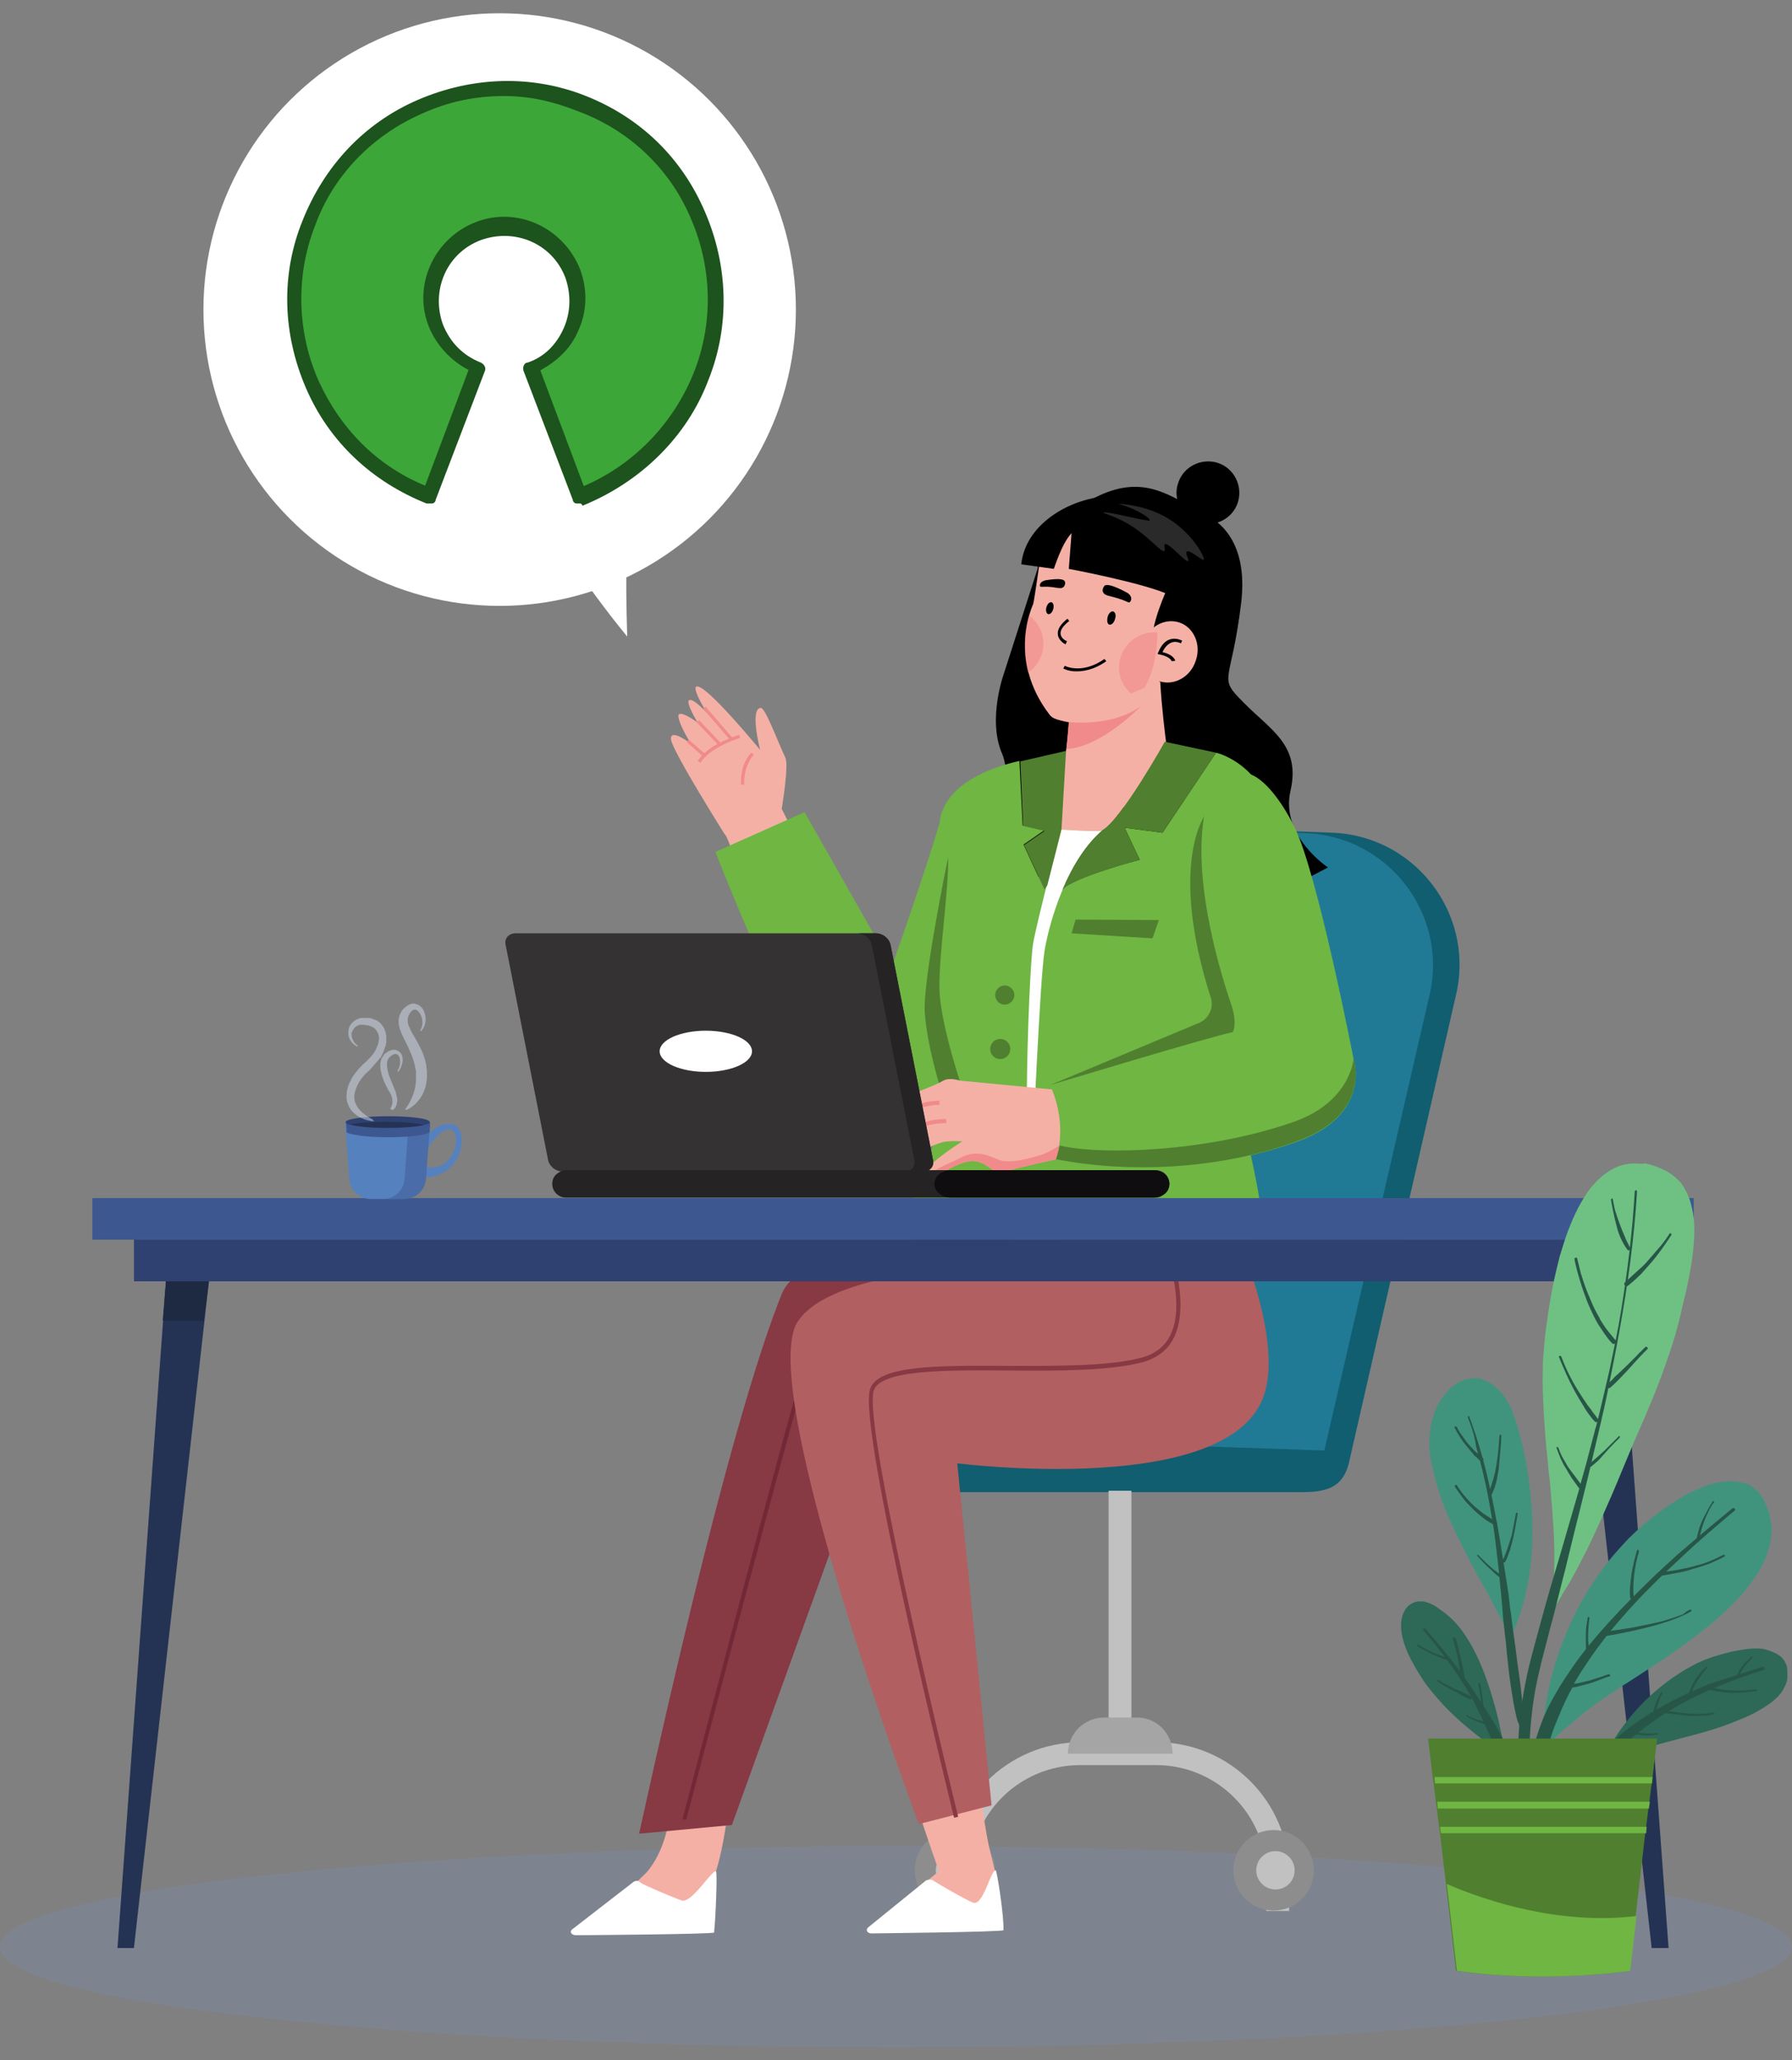 <?xml version="1.0" encoding="utf-8"?>
<!-- Generator: Adobe Illustrator 26.0.1, SVG Export Plug-In . SVG Version: 6.00 Build 0)  -->
<svg version="1.1" id="Layer_1" xmlns="http://www.w3.org/2000/svg" xmlns:xlink="http://www.w3.org/1999/xlink" x="0px" y="0px"
	 viewBox="0 0 392 450.5" style="enable-background:new 0 0 392 450.5;" xml:space="preserve">
<rect x="0" y="0" width="392" height="450.5" fill="#808080" stroke="none"/>
<style type="text/css">
	.st0{fill:#FFFFFF;}
	.st1{opacity:0.31;}
	.st2{fill:#7A8DB0;}
	.st3{fill:#105E70;}
	.st4{fill:#207A96;}
	.st5{fill:#C1C1C1;}
	.st6{fill:#8D8D8D;}
	.st7{fill:#A5A5A5;}
	.st8{fill:#F5B0A6;}
	.st9{fill:#F18A8B;}
	.st10{fill:#6FB643;}
	.st11{fill:#873944;}
	.st12{fill:#722935;}
	.st13{fill:#B15F60;}
	.st14{fill:#507F2F;}
	.st15{fill:#EDEDED;}
	.st16{fill:#333333;}
	.st17{opacity:0.6;}
	.st18{opacity:0.5;}
	.st19{fill:#545454;}
	.st20{fill:#353234;}
	.st21{fill:#262325;}
	.st22{fill:#0F0D0F;}
	.st23{fill:#3D5891;}
	.st24{fill:#2F4171;}
	.st25{fill:#243354;}
	.st26{fill:#1D2A42;}
	.st27{fill:#6FC183;}
	.st28{fill:#40947E;}
	.st29{fill:#2E6857;}
	.st30{fill:#275647;}
	.st31{fill:#5681BF;}
	.st32{fill:#D1DBED;}
	.st33{fill:#3DA639;}
	.st34{fill:#1D531D;}
</style>
<circle class="st0" cx="109.3" cy="67.7" r="64.8"/>
<path class="st0" d="M124.2,121.7c4.1,6,8.4,11.9,13,17.5c-0.2-6.6-0.3-13.2-0.1-20.3C133.2,119.7,129.2,120.4,124.2,121.7z"/>
<g>
	<g class="st1">
		<path class="st2" d="M0,425.8c0,4,9.6,7.8,26.4,11c2.5,0.5,5.2,1,8.1,1.4c0.8,0.1,1.6,0.3,2.5,0.4c0.6,0.1,1.2,0.2,1.8,0.3l0,0
			c0.3,0,0.5,0.1,0.8,0.1c0.1,0,0.3,0,0.4,0.1c0.7,0.1,1.5,0.2,2.2,0.3c0.1,0,0.2,0,0.3,0c0.3,0,0.5,0.1,0.8,0.1c0.1,0,0.2,0,0.3,0
			c0.4,0.1,0.8,0.1,1.2,0.2c36,4.9,90.3,8,151.2,8c108.2,0,196-9.8,196-22s-87.8-22-196-22c-60.4,0-114.4,3.1-150.4,7.9
			c-1.6,0.2-3.2,0.4-4.7,0.6c-0.2,0-0.4,0.1-0.7,0.1c-1.7,0.2-3.4,0.5-5,0.8c-0.7,0.1-1.5,0.2-2.2,0.4c-2.5,0.4-4.9,0.8-7.1,1.3
			c-0.2,0-0.4,0.1-0.6,0.1c-0.4,0.1-0.8,0.2-1.2,0.2c-1.4,0.3-2.8,0.6-4,0.9c-0.7,0.2-1.5,0.3-2.1,0.5c-0.3,0.1-0.5,0.1-0.8,0.2
			c-2,0.5-3.8,1-5.5,1.5C4.1,420.5,0,423,0,425.8L0,425.8z"/>
	</g>
	<g>
		<path class="st3" d="M291.6,182.1l-42.8-1.6l-34.5,129.8l-14.6,4.9c-4.8,0,5.2,6.3,5.2,11.1h6.9H285c6,0,9.2-1.5,10.3-7.4
			l23.4-102.2C322.2,199.4,309.4,182.9,291.6,182.1L291.6,182.1z"/>
		<path class="st4" d="M289.7,317.2l-76.8-2.6L228,196.8c1.4-9.5,9.8-16.5,19.4-16.1l38.4,1.5c17.7,0.8,30.6,17.2,27.1,34.6
			L289.7,317.2L289.7,317.2z"/>
		<g>
			<path class="st5" d="M207.2,417.9h5V410c0-13.3,10.8-24,24.1-24h16.6c13.3,0,24.1,10.8,24.1,24v7.9h5V410c0-16-13-29-29-29h-16.6
				c-16,0-29,13-29,29L207.2,417.9L207.2,417.9z"/>
			<g>
				<circle class="st6" cx="208.9" cy="409" r="8.8"/>
				<path class="st5" d="M213.1,409c0-2.3-1.9-4.2-4.2-4.2s-4.2,1.9-4.2,4.2s1.9,4.2,4.2,4.2S213.1,411.4,213.1,409z"/>
			</g>
			<rect x="242.5" y="326" class="st5" width="5" height="56.5"/>
			<path class="st7" d="M256.5,383.5h-22.9c0-4.4,3.6-7.9,7.9-7.9h7.1C252.9,375.5,256.5,379,256.5,383.5L256.5,383.5z"/>
			<g>
				<circle class="st6" cx="278.6" cy="409" r="8.8"/>
				<path class="st5" d="M283.2,409c0-2.3-1.9-4.2-4.2-4.2s-4.2,1.9-4.2,4.2s1.9,4.2,4.2,4.2S283.2,411.4,283.2,409z"/>
			</g>
		</g>
	</g>
	<g>
		<g>
			<path class="st8" d="M174.3,183.4l-12.9,6.6c-1.4-4.4-2.4-7.3-2.9-7.6c0,0-11.2-17.8-11.7-20.6c-0.4-2.8,4.3,0.8,4.4,0.9
				c-0.1-0.1-2.6-4.1-2.8-6s4.2,1.3,4.2,1.3s-2.8-4.6-1.8-4.9c1-0.4,3.8,2.8,3.9,2.9c-0.2-0.3-4.6-7.4-1.4-5.6
				c3.3,1.8,12.8,13.4,13,13.6c-0.1-0.2-2.3-9,0.1-9.2c1-0.1,3.7,7.3,5.4,10.9c0.8,1.7-0.8,11.2-0.8,11.2L174.3,183.4L174.3,183.4z"
				/>
			<g>
				
					<rect x="156.8" y="153.7" transform="matrix(0.757 -0.653 0.653 0.757 -65.26 141.018)" class="st9" width="0.7" height="9.2"/>
				
					<rect x="154.7" y="156.9" transform="matrix(0.725 -0.689 0.689 0.725 -67.843 150.805)" class="st9" width="0.7" height="7"/>
				
					<rect x="151.9" y="161.3" transform="matrix(0.659 -0.752 0.752 0.659 -71.2 170.203)" class="st9" width="0.7" height="4.8"/>
				<path class="st9" d="M153.2,166.8c2.4-3.6,8.6-5.4,8.7-5.4l-0.2-0.7c-0.1,0-1.6,0.5-3.6,1.4c-2.6,1.2-4.4,2.7-5.5,4.3
					L153.2,166.8L153.2,166.8z"/>
				<path class="st9" d="M162.1,171.6h0.7c-0.1-2.3,0.5-3.9,1-4.9c0.5-1.1,1.1-1.6,1.1-1.6l-0.5-0.5
					C164.3,164.6,161.9,166.8,162.1,171.6L162.1,171.6z"/>
			</g>
		</g>
		<path class="st10" d="M194.5,210.2L176,177.6l-19.5,8.7c0,0,21.7,56.1,30.8,57.9s13.4,0.7,14.1-3.3
			C202.1,236.9,194.5,210.1,194.5,210.2L194.5,210.2z"/>
		<g>
			<path class="st8" d="M160.5,383.8c-1.5,18.4-3.3,24-4.9,28.5s-30.9,9.8-28.9,8.9c5.4-2.4,14.6-11.6,14.6-11.6s6.7-6.6,5-20.2
				L160.5,383.8L160.5,383.8z"/>
			<path class="st0" d="M138.5,411.6l-13.3,10.3c-0.7,0.5-0.2,1.3,0.8,1.3c0,0,30.2-0.2,30.2-0.6c0.3-2.5,0.8-13.4,0.4-13.4
				c-1.1,0-5.3,7.1-7.5,6.4c-1.5-0.5-8.4-3.4-9-3.9C139.7,411.2,139,411.2,138.5,411.6L138.5,411.6z"/>
			<path class="st11" d="M139.8,401l20.3-1.9l29.8-82.7c0,0,63.3,4.5,66.5-11s-0.5-39.7-0.5-39.7l-54.5-1.3l-2,8.2
				c0,0-24.4,0.4-28.4,10.4C166.9,293.2,157.6,320.1,139.8,401L139.8,401z"/>
			<path class="st12" d="M150.1,398c0.2-0.9,23.7-90.1,26.5-98.7c1.6-4.9,19.2-4.6,34.7-4.3c11.4,0.2,22.1,0.4,28.2-1.1
				c3.2-0.8,5.4-2.4,6.5-4.9c2.8-6-1.8-15.5-3.7-19.5c-0.4-0.8-0.8-1.6-0.8-1.8l0,0h-0.9c0,0.3,0.2,0.8,0.9,2.1
				c1.9,3.9,6.4,13,3.7,18.7c-1,2.2-3,3.6-5.9,4.4c-5.9,1.5-16.6,1.3-27.9,1.1c-17.4-0.3-33.8-0.5-35.6,5
				c-2.9,8.6-26.3,97.9-26.5,98.8L150.1,398L150.1,398z"/>
			<path class="st8" d="M251.4,267.5c0,0-48.4,13.4-65.9,25.6s19.9,116.1,19.9,116.1s-6.1,4.9-13.8,11.7c-1.6,1.5,18.1-1.9,22.7-3.2
				c3.9-1.2,5.6,0.1,2.4-12.4c-4.6-17.7-8.4-96.8-9.1-98.7c-0.8-1.9,63,12.2,62.3-5.3S251.4,267.5,251.4,267.5L251.4,267.5z"/>
			<path class="st0" d="M202.6,411.2l-12.7,10.3c-0.6,0.5-0.2,1.3,0.7,1.3c0,0,28.9-0.3,28.9-0.7c0.2-2.5-1.4-13.1-1.7-13.1
				c-1.1,0-2.7,7.8-4.9,7.1c-1.4-0.5-8.2-4.4-8.8-4.9C203.8,411,203.1,411,202.6,411.2L202.6,411.2z"/>
			<path class="st13" d="M266.3,260.5c0,0,15,29.1,10.3,44.3c-7.1,22.9-67.2,15.2-67.2,15.2l7.5,74.8l-15.9,4.1
				c0,0-35.9-95.6-26.5-109.9c7.5-11.2,38.9-11.6,42.8-12.8c5.7-1.8,6.4-16.9,6.4-16.9L266.3,260.5L266.3,260.5z"/>
			<path class="st11" d="M208.7,397.5l0.9-0.2c-0.2-0.9-20.9-84.6-18.5-93.1c1.3-4.7,15.7-4.6,29.5-4.5c10.8,0.1,22,0.1,29.3-1.8
				c3.3-0.9,5.7-2.8,7-5.6c1.8-3.9,1.8-9.6-0.2-16.9c-1.6-5.8-3.9-10.9-4.8-12.9c-0.2-0.4-0.3-0.7-0.4-0.8l-0.9,0.3
				c0,0.1,0.1,0.4,0.4,0.9c7.6,16.7,7,24.9,5.1,28.9c-1.2,2.6-3.4,4.3-6.4,5.1c-7.1,1.9-18.2,1.8-29,1.8
				c-15.5-0.1-28.9-0.2-30.4,5.2C187.7,312.6,207.9,394,208.7,397.5L208.7,397.5z"/>
		</g>
		<g>
			<g>
				<path d="M214.5,185.6c16.3,14.2,69.5,8.8,69.5,8.8l-3.6-6.8l5.5,4.5l4.6-2.4c0,0-10.5-6.9-8.2-16.8c2.3-9.9-4.4-13.3-10.2-19.2
					c-5.9-5.9-2.8-3.7-0.6-21.8c1.7-14.2-5.6-18.6-8.9-19.8c-1.2-0.5-2.3-1.2-3.3-2l0,0c-6.1-3.3-12.4-6.7-23.9,1.2
					c-6.2,4.2-8.5,9.8-8.4,13l-7.3,22.7c0,0-3.8,10.2-0.5,17.8S214.5,185.8,214.5,185.6L214.5,185.6z"/>
				<path d="M257.7,105.7c1.1-3.6,5-5.6,8.6-4.5s5.6,5,4.5,8.6s-5,5.6-8.6,4.5S256.5,109.2,257.7,105.7z"/>
			</g>
			<g>
				<path class="st10" d="M207.6,241.1l-5.3,14.1l-3.5,9.3c1.6,2,4.8,3,8.3,3.4c8,1,18.3-1,18.3-1s12,10,29.1,10.6
					s21.7-8.9,21.7-8.9s0.2-5.5-4.7-24.8c-4.9-19.3,9.4-43.2,8-59.9S266,164.6,266,164.6l-11.7,17.5L246,181l3.3,7
					c0,0-14.8,3.9-16.8,6.5l-0.1,0.1c2.1-4.9,5-9.9,8.8-13.1c-0.7,0.4-9.1-0.2-9.1-0.2s-1.6,6-3.1,12.2c-0.4,0.5-0.6,0.9-0.6,0.9
					l-4.5-9.7l4.5-3.1l-4.7-1.1l-0.7-14.1c-17.6,4-17.4,13.3-17.4,13.3c-2.8,9.9-11.9,35.8-14.3,42.5l5.9,17.8l1.9,6.1
					C204.5,244.2,207.6,241.1,207.6,241.1L207.6,241.1z"/>
				<polygon class="st14" points="235.3,201.1 234.4,204.1 252.1,205.2 253.5,201.2 				"/>
				<path class="st14" d="M262.5,223.6l-32.8,13.7c0,0,35.1-10.6,40-11.6c0,0,1.3-1.7-0.4-6.5s-8.4-25.5-5.8-40.8
					c0,0-7.9,10.9,1.4,39.9C265.5,220.4,264.5,222.6,262.5,223.6L262.5,223.6z"/>
				<path class="st8" d="M232.1,181.4c0,0,8.4,0.6,9.1,0.2c4.1-2.4,13.4-19.1,13.6-19.3c-0.2,0.2-11.3,13.6-13.6,13.9
					c-1.3,0.1-3.2,0.1-4.6,0.1c-1,0-1.8-0.8-1.9-1.9l-1.7-10.1L232.1,181.4L232.1,181.4z"/>
				<path class="st0" d="M225.9,251.4c0,0,1.6-37.4,2.6-43.5s4.9-19.8,12.7-26.3c-0.7,0.4-9.1-0.2-9.1-0.2s-5.3,20.2-6.1,24.9
					c-0.5,2.6-1.3,18.9-1.4,33.9C224.6,246.1,225.9,251.4,225.9,251.4L225.9,251.4z"/>
				<path class="st14" d="M217.7,217.6c0,1.2,1,2.1,2.1,2.1s2.1-1,2.1-2.1s-1-2.1-2.1-2.1S217.7,216.4,217.7,217.6z"/>
				<circle class="st14" cx="218.8" cy="229.4" r="2.2"/>
				<path class="st14" d="M209.9,236.2c0,0-4.2-12.7-4.4-19.8s2.1-22.2,1.9-28.9c0,0-5.6,27-5.1,34s3.2,15.7,3.2,15.7l3.5,1.7
					L209.9,236.2L209.9,236.2z"/>
				<path class="st15" d="M249.3,160.6c0,0-7,12.2-11.9,13.2C237.4,173.8,246.5,173.2,249.3,160.6z"/>
			</g>
			<g>
				<path class="st10" d="M230.1,238.2c2.1,5.2,2,9.5,1.6,12.3c-0.3,1.9-0.7,2.9-0.7,3l0,0c17.5,3.4,37.7,1.8,53.4-4.1
					c15.7-6,11.7-17.8,11.7-17.8s-7.9-40.8-13-50.9s-9.4-11.3-9.4-11.3s-8.1-0.9-10.3,9.1c-2.6,15.3,4.2,36,5.8,40.8
					c1.7,4.8,0.4,6.5,0.4,6.5c-4.9,0.9-40,11.6-40,11.6C229.8,237.6,230,237.9,230.1,238.2L230.1,238.2z"/>
				<path class="st8" d="M210.5,249.6c0,0-7.2,4.5-7.8,6.5l0.4,1l0.4,1c0,0,6.4-4.5,9.6-4.2s4,3.1,6.7,2.3s11.2-2.7,11.2-2.7l0,0
					c0,0,0.4-1.1,0.7-3c0.4-2.7,0.5-7.1-1.6-12.3h-0.4l-19.8-1.9c0,0-2.3-0.8-3.7,0.1s-8.7,3.6-8.7,3.6l3.7,11.7
					c0,0,3.5-1.5,4.9-1.9C207.4,249.4,210.5,249.6,210.5,249.6L210.5,249.6z"/>
				<path class="st9" d="M203.1,257.1l0.4,1c0,0,6.4-4.5,9.6-4.2s4,3.1,6.7,2.3s11.2-2.7,11.2-2.7l0,0c0,0,0.4-1.1,0.7-3
					c-1,0.7-2.3,1.5-4.1,2.1c-4.6,1.4-7.4,1.7-9.2,1c-1.7-0.7-4.7-2.3-8.1-0.5C207.6,254.5,204.5,255.5,203.1,257.1L203.1,257.1z"/>
				<path class="st9" d="M199.4,243.4c2.2-1.8,6.1-1.8,6.1-1.8v-0.9c-0.2,0-4.3,0-6.7,2L199.4,243.4L199.4,243.4z"/>
				<path class="st9" d="M200.4,247.6c1.8-2.1,6.6-2,6.6-2v-0.9c-0.2,0-5.3-0.1-7.3,2.4L200.4,247.6z"/>
				<path class="st14" d="M231,253.5c17.5,3.4,37.7,1.8,53.4-4.2c15.7-6,11.7-17.8,11.7-17.8s-0.6,9.4-13,13.8
					c-19.3,6.8-42.8,7.3-51.3,5.2C231.4,252.4,231,253.5,231,253.5L231,253.5L231,253.5z"/>
			</g>
			<g>
				<g>
					<path class="st16" d="M255.5,131.6l0.1-0.6c-6.6-0.8-12.3-4.4-14.8-9.4c-3-5.9-0.4-11.2,0.4-12.7l-0.6-0.3
						c-0.9,1.6-3.6,7.1-0.4,13.3C242.8,127.1,248.7,130.9,255.5,131.6L255.5,131.6z"/>
					<path class="st8" d="M250.6,109.7c-12-3.3-20.3,3.1-23.3,14.1c0,0-1.1,7.8-1.3,8.3c0,0.1-5.8,12,3.6,24.2
						c0.5,0.7,1.4,1,2.2,1.2c18,4.8,20.6-13.2,20.6-13.2c0.4-0.9,8.9-9.1,9.1-10C264.6,123.2,262.6,112.9,250.6,109.7L250.6,109.7z"
						/>
					<path class="st8" d="M254.7,137.9l-2.5,25.8l-15.9-1.5c0-0.1,0-0.2,0.1-0.4l2.4-25.4L254.7,137.9L254.7,137.9z"/>
					<path d="M234.4,116.6l-0.6,7.8c0,0,14.9,2.8,21.1,5.3c0,0-4.9,11-1.8,12.5c0,0,12.7,0.6,11.5-15.5s-13.5-18.8-22.3-18.2
						c-8.7,0.6-18,6.3-18.9,14.9l7.1,1C230.6,124.4,232.2,118.9,234.4,116.6L234.4,116.6z"/>
					<path d="M234.9,146.8c-1.4-0.1-2.3-0.6-2.3-0.6l0.3-0.6c0.2,0.1,3.9,1.9,8.7-1.5l0.4,0.5C239.1,146.6,236.7,146.9,234.9,146.8
						L234.9,146.8z"/>
					<path d="M241.6,128.1c0.9-0.8,4.9,1.5,5.1,1.6c1.2,0.9,0.7,1.8,0.4,2c-0.1,0.2-0.6-0.2-1.8-0.6c-2.5-0.9-3.6-0.7-4-1.6
						C241.1,129.2,241.2,128.6,241.6,128.1L241.6,128.1z"/>
					<path d="M232.9,127.1c-0.5-0.9-4-0.2-4.2-0.2c-1.2,0.3-1.3,1-1.2,1.3c0.1,0.2,0.5,0.1,1.5,0.1c2.2,0.1,3,0.6,3.6,0.1
						C233,128.1,233.1,127.4,232.9,127.1L232.9,127.1z"/>
					<path d="M233.1,140.9c-0.1,0-1.6-0.8-1.7-2.2c-0.1-1.1,0.6-2.2,2.1-3.4l0.4,0.5c-1.3,1-2,2-1.9,2.8c0.1,1.1,1.3,1.6,1.4,1.6
						L233.1,140.9L233.1,140.9z"/>
					<g>
						<path class="st8" d="M261.6,144.4c-1.1,3.6-4.7,5.6-7.9,4.6s-4.9-4.7-3.7-8.3c1.1-3.6,4.7-5.6,7.9-4.6
							C261.1,137.1,262.8,140.9,261.6,144.4L261.6,144.4z"/>
						<path d="M256.3,144.6c-0.3-0.9-2.1-1.4-2.7-1.5l-0.4-0.1l0.2-0.4c0.6-1.5,1.5-2.5,2.6-2.8c1.4-0.4,2.5,0.3,2.6,0.3l-0.3,0.6
							c0,0-1-0.6-2-0.2c-0.8,0.3-1.5,1-2,2.1c0.8,0.2,2.4,0.7,2.8,1.9L256.3,144.6L256.3,144.6z"/>
					</g>
					<g class="st17">
						<path class="st9" d="M252.6,144.2c0.6-2.8,0.6-5.9,0.6-5.9c-4.2-0.4-7.9,2.7-8.4,6.9c-0.3,3.2,1.4,6.1,4.1,7.5
							C251.9,148.9,252.6,144.2,252.6,144.2z"/>
						<path class="st9" d="M225.1,134.6c-0.8,2.6-1.5,7.2-0.2,12.5c1.8-1.2,3.1-3.2,3.3-5.6C228.5,138.6,227.2,136.1,225.1,134.6
							L225.1,134.6z"/>
					</g>
					<path d="M243.9,135.4c-0.2,0.8-0.8,1.3-1.2,1.2c-0.5-0.1-0.6-0.9-0.4-1.7c0.2-0.8,0.8-1.3,1.2-1.2
						C244,133.9,244.2,134.6,243.9,135.4z"/>
					<path d="M230.4,133.2c-0.2,0.7-0.7,1.2-1.1,1.1c-0.4-0.1-0.6-0.8-0.4-1.5c0.2-0.7,0.7-1.2,1.1-1.1S230.6,132.4,230.4,133.2
						L230.4,133.2z"/>
					<g class="st18">
						<path class="st19" d="M244.7,110.2c-0.4-0.1,5.1,0.1,9.8,2.6c6.1,3.2,9.2,9.2,8.8,9.6c-0.3,0.3-3.1-2.3-3.7-1.8
							c-0.4,0.4,0.6,1.9,0.3,2.1c-0.5,0.4-4.3-4.2-5.1-3.7c-0.3,0.2,0.2,1.2-0.1,1.5c-0.6,0.4-3.1-2.8-6.9-5.3
							c-3.5-2.3-6.5-2.9-6.4-3.1c0.2-0.5,9.9,2.1,10.1,1.7C251.7,113.4,249,111.4,244.7,110.2L244.7,110.2z"/>
					</g>
				</g>
				<path class="st8" d="M255.3,163.9c0.3,3,0,5.4,0.5,5.9c-8.7,8.5-27.5,15.4-22.9-4c0,0,0.4-1.1,1-8.5l19.9-8.3
					C254.1,154.4,254.8,160.4,255.3,163.9L255.3,163.9z"/>
				<path class="st9" d="M233.8,157.9c0,0,9.4,1.2,15.8-3.5c0,0-8.6,9-16.3,9.4L233.8,157.9L233.8,157.9z"/>
			</g>
			<path class="st14" d="M232.4,194.6l0.1-0.1c2-2.5,16.8-6.5,16.8-6.5l-3.3-7l8.3,1.1l11.7-17.5l-10.3-2.2l0,0l-0.9-0.2l0,0
				c-0.1,0.2-9.5,17-13.6,19.3C237.4,184.8,234.5,189.6,232.4,194.6L232.4,194.6z"/>
			<path class="st14" d="M223.8,180.6l4.7,1.1l-4.5,3.1l4.5,9.7c0,0,0.2-0.3,0.6-0.9c1.6-6.2,3.1-12.2,3.1-12.2l1-17.2l-10,2.3
				L223.8,180.6L223.8,180.6z"/>
		</g>
	</g>
	<g>
		<g>
			<path class="st20" d="M201.9,256.2h-78.8c-1.5,0-2.9-1.1-3.2-2.5l-9.3-47.1c-0.3-1.4,0.7-2.5,2.2-2.5h78.8c1.5,0,2.9,1.1,3.2,2.5
				l9.3,47.1C204.4,255.1,203.4,256.2,201.9,256.2L201.9,256.2z"/>
			<path class="st21" d="M255.8,258.9c0,0.8-0.3,1.6-0.9,2.1c-0.6,0.5-1.3,0.9-2.1,0.9h-129c-1.7,0-3-1.4-3-3c0-0.8,0.3-1.6,0.9-2.1
				s1.3-0.9,2.1-0.9h129C254.5,255.9,255.8,257.2,255.8,258.9L255.8,258.9z"/>
			<path class="st22" d="M255.8,258.9c0,0.8-0.4,1.6-1,2.1s-1.5,0.9-2.5,0.9h-44.4c-1.9,0-3.5-1.4-3.5-3c0-0.8,0.4-1.6,1-2.1
				s1.5-0.9,2.5-0.9h44.4C254.2,255.9,255.8,257.2,255.8,258.9L255.8,258.9z"/>
			<path class="st21" d="M201.9,256.2h-4.1c1.5,0,2.5-1.1,2.2-2.5l-9.3-47.1c-0.3-1.4-1.7-2.5-3.2-2.5h4.1c1.5,0,2.9,1.1,3.2,2.5
				l9.3,47.1C204.4,255.1,203.4,256.2,201.9,256.2L201.9,256.2z"/>
		</g>
		<ellipse class="st0" cx="154.4" cy="229.9" rx="10.1" ry="4.5"/>
	</g>
	<g>
		<rect x="20.2" y="262" class="st23" width="350.3" height="9.1"/>
		<rect x="29.3" y="271.1" class="st24" width="332" height="9.1"/>
		<g>
			<polygon class="st25" points="29.3,426 25.7,426 36.3,280.2 45.7,280.2 			"/>
			<polygon class="st26" points="45.7,280.2 44.6,288.8 35.6,288.8 36.3,280.2 			"/>
		</g>
		<g>
			<polygon class="st25" points="361.3,426 365,426 354.3,280.2 345,280.2 			"/>
			<polygon class="st26" points="345,280.2 346.1,288.8 355,288.8 354.3,280.2 			"/>
		</g>
	</g>
	<g>
		<g>
			<path class="st27" d="M358.9,254.5c-1-0.1-2.1-0.1-3.2,0.1c-1.2,0.2-2.4,0.7-3.4,1.3c-0.6,0.4-1.2,0.8-1.6,1.1
				c-0.6,0.5-1.1,1-1.5,1.4c-0.9,0.9-1.7,1.9-2.5,3.2c-1.5,2.3-2.8,5.1-4,8.4c-0.5,1.4-0.9,2.8-1.5,4.7c-0.4,1.6-0.8,3.2-1.2,5
				c-0.6,2.8-1.1,5.7-1.6,9.3c-0.4,2.6-0.6,5.1-0.8,7.6c-0.1,0.9-0.1,1.8-0.1,2.6c-0.1,2.9,0,6,0.2,9.7c0.2,3.6,0.5,7.3,0.9,10.9
				c0.1,1.3,0.2,2.5,0.4,3.8c0.4,4.8,0.9,9.8,1,14.8c0.1,3.9-0.1,7.5-0.4,10.8l-0.1,0.2l0,0l0,0v0.1l0,0v0.1l0,0l0,0
				c-0.1,0.1-0.1,0.2-0.2,0.4c-0.1,0.2-0.2,0.3-0.1,0.5c0,0.2,0.1,0.3,0.3,0.5c0.1,0.1,0.2,0.1,0.3,0.1c0.1,0,0.1,0,0.2,0
				c0.2,0,0.4-0.1,0.5-0.3c0.2-0.3,0.3-0.5,0.5-0.8c0.4-0.6,0.7-1.3,1.1-1.9c0.5-0.8,0.9-1.5,1.4-2.3c0.7-1.3,1.5-2.7,2.3-4.3
				c1.4-2.6,2.7-5.4,4.2-8.7c1.7-3.8,3.4-7.7,4.9-11.4c0.9-2.2,1.9-4.5,2.8-6.7l0.1-0.2c2.6-5.9,5.2-12,7.3-18.3
				c1-2.8,1.8-5.7,2.6-9l0.2-1c0.3-1.2,0.6-2.5,0.9-3.7c0.7-3.2,1.6-7.5,1.8-11.9c0.1-2.3,0-4.2-0.4-6c-0.2-0.9-0.4-1.9-0.8-2.8
				c-0.3-0.8-0.7-1.6-1.2-2.4c-0.4-0.7-1-1.3-1.8-2c-0.7-0.6-1.5-1.1-2.3-1.5c-1.4-0.7-2.8-1.2-4.3-1.5
				C359.4,254.6,359.1,254.5,358.9,254.5L358.9,254.5L358.9,254.5z"/>
			<path class="st28" d="M323.3,301.4c-0.2,0-0.5,0-0.7,0c-0.3,0-0.7,0-1,0.1c-0.3,0-0.7,0.1-1.1,0.2c-0.5,0.1-1.1,0.4-1.6,0.7
				c-0.6,0.4-1.2,0.8-1.6,1.2c-1,0.9-1.9,2.1-2.7,3.5c-0.7,1.3-1.2,2.8-1.6,4.6c-0.3,1.7-0.4,3.5-0.3,5.4c0.1,1.1,0.3,2.2,0.5,3.1
				c0.2,1,0.5,2,0.8,3.4c0.6,2.3,1.4,4.5,2.2,6.6c1.9,4.5,4.1,8.9,6.2,12.8c0.6,1.2,1.3,2.4,2,3.6c1.6,2.9,3.2,5.9,4.7,8.8
				c0.2,0.5,0.5,1,0.7,1.5v0.1l0.1,0.1l0.1,0.1c0,0.1,0.1,0.1,0.2,0.2h0.1c0,0,0.1,0,0.1-0.1c0.2,0,0.5-0.2,0.6-0.4
				c3.4-7.7,4.8-17.1,4-27.8c-0.2-2.2-0.4-4.6-0.8-7.1c-0.4-2.3-0.8-4.6-1.4-6.9c-0.3-1.1-0.6-2.2-0.9-3.3c-0.4-1.3-0.8-2.4-1.1-3.3
				c-0.4-0.9-0.9-1.8-1.4-2.6c-0.4-0.7-0.9-1.3-1.5-1.9c-1.1-1.1-2.3-1.9-3.6-2.3C324.1,301.5,323.7,301.4,323.3,301.4L323.3,301.4
				L323.3,301.4z"/>
			<path class="st29" d="M311.4,350.2c-0.3,0-0.7,0-1,0c-0.6,0-1.2,0.2-1.8,0.6c-0.5,0.3-0.9,0.7-1.2,1.2c-0.7,1.1-1,2.4-0.9,4.1
				c0.1,1.6,0.6,3.4,1.5,5.5c0.9,1.9,2,3.8,3.3,5.8c1.2,1.8,2.7,3.5,4.3,5.3c3.4,3.6,7.5,7,12.2,10.2c0.1,0,0.1,0.1,0.2,0.1
				c0.1,0.2,0.3,0.3,0.5,0.4h0.1c0.1,0,0.3-0.1,0.4-0.2s0.1-0.3,0.1-0.4c-0.7-4.1-1.5-7.8-2.5-11.1c-1.3-4.5-2.7-8.1-4.4-11.3
				c-1-1.8-2-3.4-3.1-4.7c-1.2-1.5-2.7-2.8-4.2-3.8C313.8,351,312.6,350.5,311.4,350.2L311.4,350.2L311.4,350.2z"/>
			<path class="st28" d="M379.8,324c-0.3,0-0.5,0-0.8-0.1c-1.3,0-2.6,0.1-4.1,0.5c-1.4,0.4-2.8,0.9-4.3,1.6
				c-1.4,0.6-2.7,1.4-4.3,2.4c-1.3,0.8-2.6,1.7-4,2.8c-2.3,1.7-4.3,3.5-6.1,5.3c-1.4,1.5-2.9,3.1-4.4,5c-1.4,1.8-2.8,3.8-4.1,5.8
				c-2.5,4-4.6,8.3-6.2,12.7c-2.5,6.7-3.9,13.8-4.2,21.1c0,0.1,0,0.1,0,0.2c0,0,0,0.1-0.1,0.2c0,0.2,0,0.3,0.1,0.4s0.2,0.2,0.4,0.2
				c0.1,0,0.3,0,0.4-0.1l0.2-0.2l0.2-0.2c0.1-0.1,0.1-0.1,0.2-0.2l0.1-0.1c0.2-0.2,0.5-0.4,0.7-0.6l0.7-0.7l0.7-0.7
				c1-0.9,1.9-1.7,2.9-2.5c1.8-1.5,3.4-2.8,5-4c1.9-1.4,4-2.7,5.9-4l0.6-0.4l0.5-0.3c5.4-3.5,10.9-7,16-11c3-2.3,5.5-4.5,7.7-6.8
				c2.4-2.5,4.2-4.9,5.6-7.3c1.5-2.6,2.2-5.2,2.4-7.7c0.1-1.3-0.1-2.7-0.4-4c-0.4-1.5-1-2.9-1.8-4.1c-0.4-0.6-0.8-1.1-1.4-1.6
				c-0.5-0.4-1-0.8-1.6-1.1C381.8,324.5,380.8,324.1,379.8,324L379.8,324L379.8,324z"/>
			<path class="st29" d="M385.8,360.6c-0.6-0.1-1.2-0.1-1.9-0.1c-1.2,0-2.6,0.2-4.1,0.5c-1.3,0.2-2.6,0.6-4,1
				c-1.1,0.3-2.2,0.7-3.2,1.1c-1.5,0.6-3,1.5-4.1,2.1c-1.8,1.1-3.7,2.4-5.5,3.9c-4.8,3.9-8.9,9-12,14.8v0.1
				c-0.2,0.2-0.3,0.5-0.2,0.8c0.1,0.2,0.3,0.4,0.5,0.4c0.1,0,0.2,0,0.3,0l0.9-0.3c0.4-0.2,0.8-0.3,1.3-0.5l0.6-0.3
				c0.5-0.2,1.1-0.5,1.6-0.7c0.6-0.2,1.2-0.4,1.8-0.6c1.4-0.4,2.8-0.8,4.1-1.1l2.2-0.6c2.2-0.6,4.5-1.2,6.8-1.8
				c2.6-0.7,6-1.7,9.3-3.1c1.5-0.6,2.9-1.2,4.1-1.9c1.3-0.7,2.4-1.4,3.4-2.2c1-0.8,1.8-1.6,2.3-2.5c0.3-0.5,0.5-1,0.7-1.4
				c0.2-0.5,0.3-1,0.3-1.6c0-0.7,0-1.4-0.1-2s-0.4-1.1-0.7-1.6c-0.7-1-1.8-1.5-2.6-1.8C387,360.9,386.4,360.8,385.8,360.6
				L385.8,360.6L385.8,360.6z"/>
			<path class="st30" d="M357.6,260.5c0-0.1,0.2-0.2,0.3-0.2c0.1,0,0.2,0.1,0.2,0.3c-0.6,10.1-2,20.2-3.8,30.2
				c-0.8,4.5-1.7,8.9-2.6,13.4s-2,8.9-3,13.2c-1,4.4-2.1,8.8-3.2,13.2c-1.1,4.3-2.1,8.6-3.2,13l0,0c-1,3.8-1.9,7.6-2.9,11.4
				c0,0,0,0,0-0.1c-0.8,3.1-1.6,6.2-2.4,9.3c0-0.1,0.1-0.2,0.1-0.3c-0.9,3.5-1.6,7.1-2,10.8c-0.4,3.4-0.6,6.7-0.5,10.1
				c0,2.5,0.2,5.1,0.5,7.6c0.3,2.6,0.6,5.2,1.1,7.8c0.1,0.7-0.4,1.3-1,1.4c-0.3,0-0.7,0-1-0.2s-0.4-0.5-0.5-0.8
				c-1.1-5.8-1.7-11.7-1.6-17.6c0-2.8,0.2-5.6,0.5-8.4c0.4-2.9,0.9-5.8,1.5-8.6c0.5-2.2,1.1-4.5,1.7-6.7s1.2-4.4,1.8-6.6
				c1.2-4.4,2.5-8.7,3.8-13.1s2.5-8.7,3.8-13.1c0.6-2.2,1.2-4.4,1.8-6.5c0.6-2.2,1.1-4.3,1.7-6.5v0.1c0.1-0.5,0.2-1,0.4-1.5l0,0
				c1.1-4.2,2-8.4,3-12.6c0.9-4.3,1.8-8.5,2.5-12.8C356,278.1,357.1,269.4,357.6,260.5L357.6,260.5L357.6,260.5z M339.4,355.2
				c0-0.1,0-0.1,0-0.2C339.4,355.1,339.4,355.2,339.4,355.2L339.4,355.2z M339.4,355.1C339.4,355.1,339.4,355,339.4,355.1
				C339.4,355,339.4,355,339.4,355.1L339.4,355.1z M348.6,313.5L348.6,313.5L348.6,313.5L348.6,313.5z"/>
			<path class="st30" d="M321.1,310c-0.1-0.2,0.1-0.3,0.2-0.3s0.1,0,0.1,0.1c0.9,2.4,1.7,4.8,2.4,7.2c1.4,4.8,2.5,9.8,3.4,14.7
				c0.5,2.5,0.9,5,1.3,7.5s0.8,5,1.2,7.5c0.2,1.2,0.4,2.5,0.5,3.8s0.4,2.5,0.5,3.8c0.3,2.5,0.7,5,1,7.5s0.7,5,1,7.5
				c0.1,1.3,0.3,2.5,0.4,3.8c0.1,0.7,0.2,1.4,0.3,2.1c0.1,0.6,0.2,1.3,0.2,1.9c0,0.2,0,0.4-0.1,0.5s-0.3,0.2-0.4,0.3
				c-0.3,0-0.6-0.1-0.7-0.4s-0.2-0.7-0.4-1c-0.4-1.3-0.6-2.6-0.9-4c-0.2-1.2-0.4-2.5-0.6-3.7c-0.4-2.5-0.6-5-0.9-7.5
				c-0.1-1.3-0.2-2.5-0.4-3.8c-0.1-1.3-0.3-2.5-0.4-3.8c-0.2-2.5-0.4-5-0.7-7.6c-0.2-2.5-0.5-5-0.8-7.5s-0.6-5-1.1-7.5
				c-0.8-5-1.9-9.9-3.3-14.7l0,0C322.6,314.1,321.9,312,321.1,310L321.1,310L321.1,310z M323.2,316.2L323.2,316.2L323.2,316.2
				L323.2,316.2z"/>
			<path class="st30" d="M311.4,356.2c0.1,0,0.1-0.1,0.2-0.1s0.2,0,0.2,0.1c2.4,2.8,4.8,5.6,7,8.5c1.4,1.9,2.8,3.9,4.1,5.9
				c1.3,2,2.7,4,3.9,6.1c1.2,2.1,2.4,4.2,3.3,6.4c0.5,1.1,0.9,2.2,1.2,3.3c0.4,1.2,0.7,2.4,1,3.6c0.1,0.6-0.4,1.3-1,1.4
				c-0.5,0.1-1.1-0.2-1.3-0.7c-0.6-1.7-1.2-3.5-1.8-5.2c-0.6-1.8-1.3-3.5-2-5.2s-1.5-3.4-2.3-5.1c-0.4-0.8-0.8-1.6-1.2-2.5
				c-0.4-0.8-0.8-1.5-1.3-2.3l0,0l0,0c0,0,0,0,0-0.1l0,0c-1.5-2.4-3-4.8-4.7-7.1c-1.7-2.3-3.5-4.5-5.3-6.7
				C311.2,356.5,311.2,356.4,311.4,356.2L311.4,356.2L311.4,356.2z M321.4,370.6C321.4,370.6,321.4,370.5,321.4,370.6
				C321.4,370.5,321.4,370.5,321.4,370.6L321.4,370.6L321.4,370.6z"/>
			<path class="st30" d="M378.9,329.9c0.1-0.1,0.2-0.1,0.3-0.1c0.1,0,0.2,0.1,0.3,0.1c0.1,0.2,0.1,0.4-0.1,0.5l-1.1,0.9
				c-2.9,2.5-5.8,4.9-8.6,7.5c-1.5,1.4-3,2.8-4.5,4.2c-1.5,1.4-3,2.9-4.5,4.4l0,0l0,0c0,0,0,0-0.1,0.1l0,0c-0.2,0.2-0.4,0.4-0.6,0.6
				c-3,3.1-5.9,6.3-8.6,9.7c-1.3,1.7-2.6,3.4-3.8,5.2c-0.6,0.9-1.2,1.8-1.8,2.7c-0.5,0.8-1,1.7-1.5,2.5c0,0,0-0.1,0.1-0.1l-0.1,0.2
				v0.1l0,0c-1.3,2.3-2.4,4.6-3.4,7.1c-1,2.3-1.8,4.6-2.4,7c-0.4,1.7-0.8,3.4-1,5.1c-0.1,0.9-0.2,1.8-0.2,2.7c0,0.4-0.1,0.9-0.1,1.3
				c0,0.2,0,0.5,0,0.7s0,0.3,0,0.5v0.1c0,0.2,0,0.4-0.1,0.6c0,0.1-0.1,0.2-0.1,0.3c-0.2,0.2-0.5,0.4-0.8,0.5c-0.3,0-0.6,0-0.9-0.2
				c-0.2-0.2-0.5-0.5-0.5-0.8c0-0.1,0-0.3,0-0.5c0-0.1,0-0.2-0.1-0.3c0-0.2-0.1-0.5-0.1-0.7c0-0.5-0.1-1.1-0.1-1.6c0-1,0-2,0.1-2.9
				c0.2-2,0.6-4,1.1-6c0.5-1.9,1.2-3.8,1.9-5.6c0.4-0.9,0.8-1.9,1.3-2.8c0.5-1,1-1.9,1.6-2.9c1-1.8,2.2-3.5,3.4-5.3
				c2.4-3.5,5.2-6.8,8.1-10s6-6.3,9.1-9.3c1.5-1.5,3.1-2.9,4.6-4.3s3.1-2.7,4.6-4C373.2,334.6,376.1,332.2,378.9,329.9L378.9,329.9
				L378.9,329.9z M338.5,382.5c0,0.1,0,0.2-0.1,0.2C338.4,382.8,338.5,382.6,338.5,382.5L338.5,382.5z M344.3,368.4
				C344.3,368.4,344.4,368.4,344.3,368.4C344.4,368.4,344.3,368.4,344.3,368.4L344.3,368.4L344.3,368.4L344.3,368.4z M360.7,347.5
				C360.7,347.5,360.8,347.5,360.7,347.5L360.7,347.5L360.7,347.5L360.7,347.5L360.7,347.5z"/>
			<path class="st30" d="M385.6,364.5h0.1c0.2,0,0.3,0.2,0.3,0.3c0,0.2-0.1,0.4-0.3,0.4c-0.9,0.3-1.8,0.6-2.7,0.9l0,0
				c-3.5,1.2-7,2.5-10.4,4.1c-1.7,0.8-3.4,1.6-5,2.5s-3.1,1.8-4.6,2.8c-2,1.4-4,2.8-5.8,4.4s-3.6,3.3-5.2,5.1
				c-1.4,1.7-2.8,3.5-3.9,5.3c-0.6,1-1.2,2-1.8,3c-0.5,1-1.1,2-1.6,3c-0.1,0.3-0.5,0.5-0.8,0.5c-0.3,0.1-0.6,0-0.9-0.2
				c-0.5-0.3-0.7-0.9-0.5-1.4c0.6-1.6,1.3-3.1,2.2-4.5c2.1-3.6,4.8-6.9,7.9-9.7c3-2.8,6.4-5.2,10-7.3c1.8-1,3.6-2,5.5-2.9
				s3.8-1.7,5.7-2.5C377.7,367,381.6,365.8,385.6,364.5L385.6,364.5L385.6,364.5z M352.2,385c-0.1,0.1-0.1,0.1-0.2,0.2
				C352.1,385,352.2,385,352.2,385L352.2,385z M383,366.1C383,366.1,383.1,366,383,366.1C383.1,366,383.1,366,383,366.1L383,366.1z"
				/>
			<path class="st30" d="M352.6,262.1C352.6,262.1,352.7,262.1,352.6,262.1c0.1,0,0.2,0.1,0.2,0.2c0.1,0.5,0.2,1,0.3,1.5
				c0.1,0.5,0.2,1,0.4,1.5l0,0l0,0l0,0l0,0c0.4,1.3,0.9,2.6,1.4,3.9c0.3,0.6,0.5,1.2,0.8,1.9c0.3,0.6,0.6,1.2,0.9,1.8
				c0.1,0.2,0,0.4-0.2,0.5c-0.1,0.1-0.3,0-0.4-0.1c-0.6-0.8-1.1-1.7-1.5-2.6s-0.7-1.8-0.9-2.7c-0.5-1.9-0.9-3.8-1.2-5.6
				C352.4,262.2,352.5,262.1,352.6,262.1L352.6,262.1L352.6,262.1z M353.6,265.4L353.6,265.4L353.6,265.4L353.6,265.4L353.6,265.4z"
				/>
			<path class="st30" d="M344.8,275C344.8,275,344.9,275,344.8,275c0.1,0,0.2,0.1,0.2,0.2c0.3,1.2,0.6,2.4,0.9,3.6c0,0,0,0,0-0.1
				c0.5,1.7,1.1,3.4,1.8,5c0.4,0.9,0.7,1.7,1.1,2.5s0.8,1.5,1.2,2.2l0,0l0,0v0.1l0,0c0.5,0.8,1,1.6,1.6,2.4c0.6,0.7,1.2,1.5,1.8,2.2
				c0.2,0.2,0.1,0.5-0.1,0.7c-0.1,0.1-0.2,0.1-0.4,0.1c-0.1,0-0.2-0.1-0.3-0.2c-0.6-0.6-1.1-1.3-1.6-2s-0.9-1.4-1.4-2.1
				c-0.9-1.5-1.6-3.1-2.3-4.7c-0.6-1.6-1.2-3.2-1.7-4.9c-0.2-0.8-0.5-1.6-0.7-2.5c-0.2-0.8-0.4-1.5-0.5-2.3
				C344.6,275.1,344.7,275,344.8,275L344.8,275L344.8,275z M350.1,288.5L350.1,288.5L350.1,288.5L350.1,288.5z"/>
			<path class="st30" d="M341.2,296.5h0.1c0.1,0,0.1,0,0.2,0.1c1,2.6,2.2,5.1,3.7,7.5l0,0c0.7,1.1,1.4,2.2,2.1,3.2
				c0.4,0.5,0.8,1,1.1,1.5c0.4,0.5,0.8,1,1.1,1.5c0.1,0.1,0.1,0.2,0.1,0.3c0,0.1-0.1,0.2-0.2,0.3c-0.1,0.1-0.2,0.1-0.3,0.1
				c-0.1,0-0.2-0.1-0.3-0.2c-0.5-0.5-0.9-1.1-1.3-1.6c-0.4-0.6-0.8-1.1-1.1-1.7c-0.7-1.1-1.4-2.3-2-3.4c-1.3-2.4-2.4-4.9-3.4-7.4
				C341.1,296.5,341.1,296.5,341.2,296.5L341.2,296.5L341.2,296.5z M345.2,304.1L345.2,304.1L345.2,304.1L345.2,304.1z"/>
			<path class="st30" d="M340.6,316.4c-0.1,0-0.1,0.2-0.1,0.3c0.3,0.8,0.6,1.5,0.9,2.3c0.4,0.8,0.7,1.5,1.2,2.2
				c0.4,0.7,0.8,1.4,1.2,2c0.5,0.7,1,1.4,1.5,2.1c0.1,0.2,0.4,0.2,0.6,0.1c0.2-0.2,0.2-0.4,0.1-0.6c-0.6-0.8-1.2-1.6-1.8-2.4
				c-0.3-0.4-0.6-0.8-0.9-1.2c-0.3-0.4-0.6-0.9-0.8-1.3c-0.3-0.5-0.6-1-0.9-1.6s-0.5-1.1-0.7-1.7c0-0.1-0.1-0.1-0.2-0.1
				C340.7,316.4,340.7,316.4,340.6,316.4L340.6,316.4L340.6,316.4z"/>
			<path class="st30" d="M365.2,269.8c-0.7,1.1-1.5,2.2-2.4,3.2s-1.7,2-2.6,3c-0.7,0.8-1.5,1.5-2.3,2.2c-0.4,0.4-0.8,0.7-1.2,1.1
				c-0.4,0.4-0.8,0.7-1.2,1.1l-0.1,0.1c0,0.1-0.1,0.1-0.1,0.2s0,0.2,0.1,0.4c0.2,0.2,0.5,0.2,0.7,0.1c0.5-0.4,0.9-0.8,1.4-1.2
				c0.5-0.4,0.9-0.9,1.4-1.3c0.8-0.9,1.6-1.8,2.4-2.7c1.6-1.9,3-3.9,4.3-5.9c0.1-0.1,0-0.2,0-0.3h-0.1
				C365.4,269.6,365.3,269.6,365.2,269.8L365.2,269.8L365.2,269.8z"/>
			<path class="st30" d="M360,294.5c-0.7,0.7-1.4,1.3-2,2c-0.7,0.7-1.4,1.4-2.1,2.1s-1.4,1.3-2.1,2c-0.4,0.3-0.7,0.6-1,1
				c-0.4,0.4-0.8,0.7-1.2,1.1c-0.1,0.1-0.2,0.2-0.2,0.3c0,0.1,0,0.2,0.1,0.4c0.2,0.2,0.5,0.2,0.7,0.1c0.7-0.6,1.3-1.2,2-1.9
				c0.6-0.6,1.2-1.3,1.8-1.9c1.2-1.3,2.4-2.7,3.6-3.9l0,0c0.3-0.3,0.5-0.5,0.8-0.8c0.1-0.1,0.1-0.2,0-0.3l-0.1-0.1
				C360.2,294.5,360.1,294.5,360,294.5L360,294.5L360,294.5z"/>
			<path class="st30" d="M354,314.2c-0.5,0.5-1,1-1.5,1.5s-1,1-1.5,1.5c-1.1,1-2.2,2-3.3,2.9c-0.2,0.1-0.2,0.4-0.1,0.5
				c0.1,0.2,0.4,0.2,0.5,0.1c0.5-0.4,0.9-0.8,1.4-1.2c0.4-0.4,0.8-0.8,1.2-1.3c0.8-0.9,1.6-1.8,2.5-2.7l0,0c0.4-0.4,0.7-0.7,1.1-1.1
				c0.1-0.1,0.1-0.2,0-0.3l-0.1-0.1C354.1,314.1,354.1,314.1,354,314.2L354,314.2L354,314.2z"/>
			<path class="st30" d="M374.6,328.4c-0.8,1.3-1.5,2.6-2.2,4c-0.3,0.7-0.6,1.4-0.8,2.2c-0.1,0.4-0.2,0.7-0.3,1.1
				c-0.1,0.4-0.1,0.8-0.2,1.2c0,0.2,0.1,0.3,0.3,0.3c0.2,0,0.3-0.1,0.3-0.3c0.1-0.7,0.2-1.4,0.4-2c0.2-0.9,0.5-1.7,0.8-2.5
				s0.7-1.6,1.1-2.4l0,0c0.3-0.5,0.5-1,0.9-1.4c0.1-0.1,0-0.2,0-0.3h-0.1C374.7,328.2,374.6,328.2,374.6,328.4L374.6,328.4
				L374.6,328.4z"/>
			<path class="st30" d="M377,340c-1,0.5-2,1-3,1.4s-2.1,0.8-3.2,1c0,0,0,0,0.1,0c-0.6,0.2-1.2,0.3-1.9,0.5c-0.7,0.1-1.4,0.3-2,0.4
				c-1.3,0.2-2.7,0.4-4,0.6c-0.2,0-0.3,0.2-0.3,0.4s0.2,0.3,0.4,0.3c1.2-0.1,2.4-0.4,3.6-0.6s2.5-0.5,3.6-0.9
				c1.2-0.3,2.3-0.7,3.5-1.1c1.2-0.5,2.3-1,3.4-1.6c0.1,0,0.2-0.2,0.1-0.3S377.2,340,377,340C377.1,340,377,340,377,340L377,340
				L377,340z"/>
			<path class="st30" d="M369.7,352h0.1c0.1,0,0.2,0.1,0.2,0.1c0,0.1,0,0.2-0.1,0.3c-1.4,0.8-2.9,1.4-4.5,2c-1.5,0.5-3.1,1-4.7,1.4
				s-3.2,0.8-4.8,1.1c-0.8,0.2-1.6,0.3-2.4,0.5c-0.8,0.1-1.6,0.3-2.4,0.4c-0.2,0-0.5-0.1-0.5-0.4c0-0.1,0-0.2,0.1-0.3
				c0.1-0.1,0.2-0.1,0.3-0.2c1-0.2,2.1-0.4,3.1-0.5c1-0.2,2.1-0.3,3.1-0.5c2-0.4,4.1-0.8,6.1-1.3l0,0c0,0,0,0,0.1,0l0,0l0,0
				c1.1-0.3,2.2-0.7,3.2-1c0.5-0.2,1.1-0.4,1.6-0.6C368.7,352.5,369.2,352.2,369.7,352L369.7,352L369.7,352z M363.3,354.5
				L363.3,354.5L363.3,354.5L363.3,354.5L363.3,354.5z"/>
			<path class="st30" d="M351.9,366.1c-1.3,0.5-2.6,0.9-3.9,1.3h0.1c-0.8,0.2-1.7,0.4-2.5,0.6c-0.9,0.2-1.8,0.3-2.8,0.3
				c-0.1,0-0.2,0.1-0.3,0.2c-0.1,0.1-0.1,0.2-0.1,0.3c0,0.2,0.2,0.4,0.5,0.4c0.8-0.1,1.5-0.2,2.3-0.4c0.8-0.2,1.5-0.4,2.3-0.6
				s1.5-0.5,2.3-0.8s1.5-0.6,2.3-0.8c0.1,0,0.2-0.2,0.1-0.3c0-0.1-0.1-0.1-0.2-0.1C352,366.1,352,366.1,351.9,366.1L351.9,366.1
				L351.9,366.1z"/>
			<path class="st30" d="M358.1,339c-0.5,1.7-0.9,3.4-1.2,5.1c-0.1,0.9-0.2,1.8-0.3,2.6c-0.1,0.9-0.1,1.8,0,2.7
				c0,0.1,0.1,0.2,0.2,0.3c0.1,0.1,0.2,0.1,0.3,0.1c0.2,0,0.4-0.2,0.3-0.5c-0.1-0.6-0.1-1.3-0.1-1.9c0-2.5,0.4-5,1-7.4v0.1
				c0.1-0.3,0.2-0.6,0.2-0.9c0-0.1,0-0.2-0.1-0.3l0,0C358.2,339,358.1,339,358.1,339L358.1,339L358.1,339z"/>
			<path class="st30" d="M347.3,353.8c0-0.1,0.1-0.2,0.2-0.2s0.2,0.1,0.2,0.2c-0.2,1.4-0.3,2.8-0.3,4.2c0,0.5,0,1,0.1,1.5
				c0,0.5,0.1,0.9,0.2,1.4c0,0.2-0.1,0.4-0.3,0.4c-0.2,0-0.4-0.1-0.4-0.3c-0.1-0.6-0.1-1.2-0.1-1.8c0-0.6,0-1.2,0-1.9
				C346.9,356.1,347.1,355,347.3,353.8L347.3,353.8L347.3,353.8z M347.4,358L347.4,358L347.4,358L347.4,358z"/>
			<path class="st30" d="M318.3,311.9c-0.1,0-0.2,0.2-0.1,0.3c0.7,1.4,1.5,2.7,2.5,3.9c0.5,0.6,1,1.2,1.5,1.8
				c0.2,0.3,0.5,0.6,0.8,0.8c0.3,0.3,0.6,0.6,0.9,0.8c0.1,0.1,0.3,0.1,0.5,0c0.1-0.1,0.1-0.2,0.1-0.3c0-0.1,0-0.2-0.1-0.3
				c-0.3-0.3-0.7-0.6-1-0.9c-0.4-0.3-0.8-0.7-1.1-1c0,0,0,0,0.1,0.1c-0.6-0.6-1.1-1.2-1.6-1.8c-0.5-0.7-1-1.4-1.5-2.1l0,0
				c-0.2-0.4-0.4-0.7-0.6-1.1c0-0.1-0.1-0.1-0.2-0.1C318.4,311.9,318.4,311.9,318.3,311.9L318.3,311.9L318.3,311.9z"/>
			<path class="st30" d="M318.3,324.8c0.1,0,0.1-0.1,0.2-0.1s0.1,0,0.2,0.1c0.9,1.5,2,2.8,3.2,4c0.8,0.8,1.7,1.5,2.6,2.2
				c0.5,0.3,0.9,0.6,1.4,0.9s0.9,0.6,1.4,0.9c0.2,0.1,0.2,0.4,0.1,0.6c-0.1,0.1-0.3,0.2-0.5,0.1c-0.9-0.5-1.8-1-2.5-1.6
				c-0.8-0.6-1.6-1.3-2.3-2c-0.7-0.7-1.4-1.4-2-2.2c-0.6-0.8-1.2-1.6-1.8-2.5c0-0.1-0.1-0.1-0.1-0.2
				C318.2,324.9,318.3,324.9,318.3,324.8L318.3,324.8L318.3,324.8z M321.9,328.8L321.9,328.8L321.9,328.8L321.9,328.8z"/>
			<path class="st30" d="M323.2,340h0.1c0,0,0.1,0,0.1,0.1c0.5,0.5,0.9,0.9,1.4,1.4l0,0c0.6,0.6,1.2,1.1,1.8,1.6
				c0.3,0.3,0.7,0.5,1,0.8c0.3,0.2,0.7,0.4,1,0.6c0.2,0.1,0.2,0.4,0.1,0.5s-0.1,0.1-0.2,0.1s-0.2,0-0.3-0.1c-0.5-0.3-1-0.7-1.4-1.1
				s-0.8-0.8-1.2-1.1c-0.4-0.4-0.8-0.8-1.2-1.2c-0.4-0.4-0.8-0.9-1.2-1.3C323.1,340.2,323.1,340,323.2,340L323.2,340L323.2,340z
				 M324.8,341.4L324.8,341.4L324.8,341.4L324.8,341.4z"/>
			<path class="st30" d="M328,314c-0.1,1.5-0.2,3-0.4,4.5c-0.2,1.5-0.4,3-0.8,4.4v-0.1c-0.1,0.6-0.3,1.2-0.5,1.8s-0.4,1.2-0.6,1.8
				c0,0.1,0,0.2,0,0.3c0,0.1,0.1,0.1,0.2,0.2s0.2,0,0.3,0c0.1,0,0.1-0.1,0.2-0.2c0.2-0.5,0.4-1,0.6-1.5c0.1-0.5,0.3-1,0.4-1.5
				s0.2-1,0.3-1.6c0.1-0.5,0.2-1,0.2-1.6c0.1-1.1,0.2-2.1,0.3-3.2c0.1-1.1,0.2-2.2,0.2-3.4c0-0.1-0.1-0.2-0.2-0.2
				C328.2,313.8,328,313.9,328,314L328,314L328,314z"/>
			<path class="st30" d="M331.6,331c0-0.1,0.1-0.2,0.2-0.2s0.2,0.1,0.2,0.2c-0.3,1.8-0.6,3.6-1,5.4c-0.2,0.9-0.5,1.8-0.7,2.6
				c-0.3,0.9-0.6,1.7-1,2.5c-0.1,0.2-0.3,0.2-0.4,0.2c-0.2-0.1-0.3-0.3-0.2-0.4c0.4-0.9,0.8-1.9,1.1-2.8c0.3-0.9,0.6-1.9,0.9-2.8
				l0,0C331,334.1,331.3,332.5,331.6,331L331.6,331L331.6,331z M330.6,335.6L330.6,335.6L330.6,335.6L330.6,335.6z"/>
			<path class="st30" d="M310,359.8c0-0.1,0.1-0.1,0.2-0.1h0.1c0.3,0.2,0.5,0.3,0.8,0.5l0,0c0.9,0.5,1.8,0.9,2.7,1.3
				c0.4,0.2,0.9,0.4,1.3,0.5c0.4,0.2,0.9,0.3,1.3,0.5c0.1,0,0.2,0.2,0.1,0.3c0,0.1-0.1,0.1-0.1,0.1c-0.1,0-0.1,0-0.2,0
				c-0.5-0.1-1.1-0.4-1.6-0.6s-1.1-0.5-1.6-0.7c-1-0.5-2-1-2.9-1.6C310,360,310,359.9,310,359.8L310,359.8L310,359.8z M311.1,360.1
				L311.1,360.1L311.1,360.1L311.1,360.1z"/>
			<path class="st30" d="M314.4,367.4c-0.1,0.1,0,0.2,0,0.3c1.1,0.7,2.3,1.4,3.5,2c0.6,0.3,1.2,0.6,1.8,1s1.2,0.6,1.9,0.9
				c0.1,0.1,0.3,0,0.4-0.2c0-0.1,0-0.2,0-0.2c0-0.1-0.1-0.1-0.2-0.2c-0.5-0.3-1.1-0.5-1.6-0.8s-1.1-0.5-1.6-0.7s-1-0.5-1.6-0.8
				c-0.5-0.3-1-0.5-1.5-0.8l0,0c-0.3-0.2-0.6-0.4-0.9-0.5L314.4,367.4C314.6,367.4,314.5,367.4,314.4,367.4L314.4,367.4L314.4,367.4
				z"/>
			<path class="st30" d="M320.9,375l-0.1,0.1c0,0,0,0.1,0,0.2s0.1,0.1,0.1,0.1c1.2,0.7,2.5,1.2,3.8,1.6c0.1,0,0.1,0,0.2,0
				s0.1-0.1,0.1-0.1c0-0.1,0-0.1,0-0.2s-0.1-0.1-0.1-0.1c-0.7-0.2-1.3-0.4-2-0.6c-0.6-0.2-1.3-0.5-1.9-0.8l0,0
				C320.9,374.9,320.9,374.9,320.9,375L320.9,375L320.9,375z"/>
			<path class="st30" d="M318,358.1c-0.1,0-0.2,0.1-0.2,0.2c0.2,0.7,0.4,1.4,0.6,2.2c0.1,0.4,0.2,0.7,0.3,1.1
				c0.1,0.4,0.1,0.7,0.2,1.1c0.1,0.7,0.3,1.5,0.4,2.2c0.1,0.8,0.2,1.6,0.4,2.4c0,0.2,0.2,0.3,0.4,0.3c0.2,0,0.3-0.2,0.3-0.4
				c-0.1-1.5-0.5-2.9-0.8-4.4c-0.2-0.7-0.4-1.4-0.5-2.1c-0.2-0.8-0.4-1.5-0.6-2.3c0-0.1,0-0.1-0.1-0.1
				C318.2,358.1,318.2,358,318,358.1C318.1,358,318.1,358,318,358.1L318,358.1L318,358.1z"/>
			<path class="st30" d="M323.6,368c-0.1,0-0.2,0.1-0.2,0.2c0.1,0.8,0.3,1.6,0.4,2.4c0.1,0.9,0.2,1.7,0.3,2.6c0,0.1,0.1,0.2,0.3,0.2
				c0.1,0,0.1,0,0.1-0.1s0-0.1,0-0.2c-0.1-1.7-0.4-3.3-0.7-5C323.8,368.1,323.7,368,323.6,368L323.6,368L323.6,368L323.6,368z"/>
			<path class="st30" d="M383,362.4c-1.2,1.1-2.5,2.4-3,4c0,0.1,0,0.3,0.1,0.3s0.3,0,0.3-0.1c0.1-0.3,0.3-0.7,0.5-1
				c0.2-0.4,0.4-0.7,0.7-1.1c0.2-0.3,0.5-0.7,0.8-1l0,0c0.3-0.3,0.6-0.6,0.9-0.9c0.1-0.1,0.1-0.2,0-0.3l-0.1-0.1
				C383.1,362.2,383.1,362.2,383,362.4L383,362.4L383,362.4z"/>
			<path class="st30" d="M373.3,364.5C373.3,364.5,373.4,364.5,373.3,364.5c0.1,0,0.1,0,0.1,0l0.1,0.1v0.1c-0.5,0.5-1,1.1-1.4,1.7
				s-0.8,1.2-1.2,1.8l0,0l0,0l0,0l0,0c-0.2,0.3-0.3,0.7-0.5,1c-0.1,0.4-0.3,0.7-0.4,1.1c0,0.1-0.2,0.2-0.4,0.2
				c-0.1,0-0.1-0.1-0.1-0.1c0-0.1,0-0.1,0-0.2c0.1-0.6,0.4-1.1,0.6-1.6c0.3-0.5,0.5-1,0.9-1.5C371.6,366.1,372.4,365.2,373.3,364.5
				C373.2,364.5,373.3,364.5,373.3,364.5L373.3,364.5L373.3,364.5z M370.9,368.2L370.9,368.2C370.9,368.4,370.9,368.4,370.9,368.2
				L370.9,368.2L370.9,368.2L370.9,368.2z"/>
			<path class="st30" d="M363.3,370.2c0-0.1,0.1-0.1,0.2-0.1h0.1l0.1,0.1c0,0.1,0,0.1,0,0.1s0,0.1-0.1,0.1l0,0
				c-0.3,0.5-0.5,1-0.7,1.6c-0.1,0.3-0.2,0.6-0.3,0.9c-0.1,0.2-0.1,0.5-0.2,0.7l0,0c-0.1,0.4-0.2,0.8-0.2,1.2c0,0.2-0.2,0.3-0.3,0.3
				c-0.2,0-0.3-0.2-0.3-0.3C361.8,373.2,362.5,371.6,363.3,370.2L363.3,370.2L363.3,370.2z M362.4,373.8L362.4,373.8L362.4,373.8
				L362.4,373.8z"/>
			<path class="st30" d="M384.1,369.4c-1.2,0.2-2.4,0.3-3.6,0.3c0,0,0,0,0.1,0c-1,0-1.9,0-2.9-0.1s-2-0.3-3-0.5h0.1
				c-0.3-0.1-0.5-0.1-0.8-0.2c-0.1,0-0.2,0-0.2,0c-0.1,0-0.1,0.1-0.2,0.2c0,0.1,0,0.2,0,0.2c0,0.1,0.1,0.2,0.2,0.2
				c1.7,0.4,3.4,0.6,5.1,0.7c1.8,0,3.5-0.2,5.3-0.4c0.1,0,0.2-0.1,0.2-0.2C384.3,369.5,384.2,369.4,384.1,369.4L384.1,369.4
				L384.1,369.4L384.1,369.4z"/>
			<path class="st30" d="M374.6,374.5c-1,0.2-1.9,0.3-2.9,0.3c0,0,0,0,0.1,0c-1.3,0-2.6-0.1-3.9-0.2c-1.4-0.2-2.7-0.4-4.1-0.6
				c-0.1,0-0.3,0.1-0.3,0.2s0,0.1,0.1,0.2s0.1,0.1,0.2,0.1c0.9,0.2,1.8,0.3,2.7,0.4c0.9,0.1,1.9,0.2,2.8,0.3c0.9,0.1,1.7,0.1,2.6,0
				c1,0,1.9-0.1,2.9-0.3c0.1,0,0.2-0.1,0.2-0.3C374.9,374.6,374.8,374.5,374.6,374.5L374.6,374.5L374.6,374.5L374.6,374.5z"/>
			<path class="st30" d="M362.5,379c-0.2,0-0.5,0.1-0.8,0.1s-0.5,0-0.8,0c0,0,0,0,0.1,0c-0.6,0-1.2,0-1.9-0.1
				c-0.7-0.1-1.3-0.2-2-0.3c-0.1,0-0.3,0.1-0.3,0.2s0.1,0.2,0.2,0.3c0.9,0.1,1.9,0.2,2.8,0.3c0.9,0,1.8,0,2.7-0.2
				c0.1,0,0.2-0.1,0.2-0.2C362.7,379.1,362.6,379,362.5,379L362.5,379L362.5,379L362.5,379z"/>
		</g>
		<g>
			<g>
				<path class="st14" d="M362.5,380.2l-1,8.4l-0.2,1.4l-0.5,4l-0.2,1.4l-0.5,4.1l-0.2,1.4l-2.1,18.1l-1.4,12
					c-13.5,1.7-26,1.6-37.9,0l-2.2-19l-1.3-11.1l-0.2-1.4l-0.5-4.1l-0.2-1.4l-0.5-4l-0.2-1.4l-1-8.4H362.5L362.5,380.2z"/>
				<g>
					<polygon class="st10" points="361.5,388.6 361.4,390 313.9,390 313.8,388.6 					"/>
					<polygon class="st10" points="360.9,394 360.7,395.5 314.5,395.5 314.4,394 					"/>
					<polygon class="st10" points="360.2,399.5 360.1,400.9 315.2,400.9 315,399.5 					"/>
				</g>
			</g>
			<path class="st10" d="M358,419l-1.4,12c-13.5,1.7-26,1.6-37.9,0l-2.2-19C325.3,415.8,341.2,421,358,419L358,419z"/>
		</g>
	</g>
	<g>
		<g>
			<path class="st31" d="M93.1,248.8c0,0,2.3-3.6,5.9-2.9c3.7,0.7,2.6,11.2-5.9,11.6v-2.4c0,0,3.3,1.2,5.5-2.1
				c2.8-4.3,0.3-10.3-5.3-1.5L93.1,248.8L93.1,248.8z"/>
			<path class="st31" d="M84.8,245.4h-9.3l0.9,12.4c0.2,2.5,2.2,4.4,4.7,4.4h7.3c2.5,0,4.5-1.9,4.7-4.4l0.9-12.4H84.8L84.8,245.4z"
				/>
			<path class="st23" d="M94.1,245.4l-0.1,1.8v0.4c-0.7,0.6-4.5,1.1-9.1,1.1s-8.2-0.5-9.1-1.1v-0.5l-0.1-1.8L94.1,245.4L94.1,245.4z
				"/>
			<g class="st18">
				<path class="st23" d="M89.4,245.4l-0.9,12.4c-0.2,2.5-2.2,4.4-4.7,4.4h4.7c2.5,0,4.5-1.9,4.7-4.4l0.9-12.4H89.4z"/>
			</g>
			<path class="st24" d="M94,245.4c0,0.7-4.1,1.3-9.2,1.3s-9.2-0.6-9.2-1.3s4.1-1.3,9.2-1.3S94,244.6,94,245.4z"/>
			<path class="st25" d="M84.8,246.6c3.3,0,6.3-0.2,7.9-0.6c-1.6-0.4-4.6-0.7-8.1-0.7s-6.3,0.2-7.9,0.6
				C78.3,246.4,81.3,246.6,84.8,246.6z"/>
		</g>
		<g class="st18">
			<path class="st32" d="M81.7,245.2c-0.4,0-0.8-0.1-1.2-0.2s-0.8-0.2-1.2-0.4c-0.8-0.3-1.5-0.8-2.1-1.4c-0.3-0.3-0.6-0.7-0.8-1.1
				c-0.2-0.4-0.4-0.9-0.5-1.3c-0.2-0.9-0.1-1.9,0.1-2.7c0.2-0.9,0.6-1.6,1-2.4c0.4-0.7,1-1.4,1.5-2c1.1-1.2,2.3-2.1,3.1-3.2
				c0.4-0.5,0.7-1.1,0.9-1.7l0.1-0.2c0-0.1,0-0.2,0.1-0.2c0-0.2,0.1-0.3,0.1-0.5s0-0.3,0.1-0.5V227c0-0.6-0.2-1.2-0.6-1.7
				c-0.3-0.5-0.9-0.8-1.6-1c-0.2,0-0.3-0.1-0.5-0.1s-0.3,0-0.5-0.1c-0.2,0-0.4,0-0.5,0H79c-0.1,0-0.2,0-0.2,0
				c-0.6,0.1-1.2,0.5-1.5,1l-0.1,0.2l-0.1,0.2c0,0.1-0.1,0.1-0.1,0.2l-0.1,0.2c0,0.3,0,0.7,0.1,1c0.2,0.7,0.6,1.3,1.2,1.7
				c0.1,0,0.1,0.1,0,0.2s-0.1,0.1-0.2,0l0,0c-0.7-0.4-1.3-1-1.6-1.8c-0.2-0.4-0.2-0.8-0.2-1.3c0-0.4,0.1-0.9,0.3-1.3
				c0.4-0.8,1.2-1.4,2.1-1.7c0.2-0.1,0.4-0.1,0.7-0.1c0.2,0,0.4,0,0.6,0s0.4,0,0.6,0s0.4,0,0.6,0.1c0.2,0,0.4,0.1,0.6,0.2L82,223
				l0.3,0.1c0.2,0.1,0.4,0.2,0.6,0.4c0.2,0.1,0.4,0.3,0.5,0.5c0.7,0.7,1,1.7,1.1,2.6c0,0.2,0,0.4,0,0.7c0,0.2,0,0.4,0,0.6
				s-0.1,0.4-0.1,0.6c0,0.1,0,0.2-0.1,0.3l-0.1,0.3c-0.1,0.4-0.3,0.9-0.5,1.3l-0.3,0.6c-0.1,0.2-0.2,0.4-0.4,0.5
				c-0.5,0.7-1.1,1.3-1.6,1.9s-1.1,1.1-1.6,1.6s-0.9,1.1-1.3,1.7c-0.3,0.6-0.6,1.2-0.8,1.9c-0.4,1.3-0.2,2.4,0.5,3.5s2,2,3.3,2.7
				l0,0c0.1,0,0.1,0.1,0.1,0.2C81.9,245.1,81.8,245.2,81.7,245.2L81.7,245.2z"/>
		</g>
		<g class="st18">
			<path class="st32" d="M85.4,242.4c0.2-0.3,0.3-0.7,0.4-1c0.1-0.4,0-0.7,0-1.1c-0.1-0.4-0.2-0.7-0.3-1c-0.1-0.2-0.2-0.3-0.3-0.5
				l-0.3-0.5c-0.8-1.5-1.5-3-1.7-4.8c0-0.2,0-0.4,0-0.7c0-0.1,0-0.2,0-0.3l0.1-0.4c0-0.2,0.1-0.5,0.2-0.7c0.1-0.1,0.1-0.2,0.2-0.3
				s0.1-0.2,0.2-0.3l0.2-0.3c0.1-0.1,0.2-0.2,0.3-0.2c0.2-0.2,0.4-0.3,0.6-0.4c0.4-0.2,0.9-0.4,1.5-0.3s1,0.5,1.3,0.9
				c0.2,0.4,0.3,0.9,0.3,1.4c-0.1,0.9-0.4,1.7-0.9,2.4c-0.1,0.1-0.2,0.1-0.2,0c-0.1,0-0.1-0.1,0-0.2c0.4-0.7,0.6-1.5,0.5-2.2
				c0-0.4-0.1-0.7-0.3-1c-0.2-0.3-0.4-0.4-0.7-0.4c-0.5,0-1.2,0.5-1.5,1c-0.4,0.5-0.4,1.2-0.3,2c0.1,0.7,0.3,1.5,0.6,2.2
				c0.3,0.7,0.6,1.5,0.9,2.2l0.2,0.5c0.1,0.2,0.2,0.4,0.2,0.6c0.1,0.4,0.2,0.9,0.3,1.3c0,0.9-0.2,1.9-0.9,2.4c-0.1,0.1-0.2,0-0.2,0
				C85.4,242.6,85.4,242.4,85.4,242.4L85.4,242.4L85.4,242.4z"/>
		</g>
		<g class="st18">
			<path class="st32" d="M88.6,242.6c0.8-1,1.4-2.2,1.8-3.3s0.6-2.3,0.6-3.5v-0.5v-0.5v-0.5c0-0.1,0-0.3-0.1-0.4
				c-0.1-0.6-0.2-1.2-0.4-1.8c-0.3-1.2-0.9-2.3-1.4-3.5c-0.3-0.6-0.6-1.2-0.9-1.8s-0.6-1.3-0.8-2c-0.2-0.7-0.3-1.6-0.1-2.4
				c0.1-0.4,0.3-0.8,0.5-1.2s0.5-0.6,0.8-0.9s0.7-0.5,1.1-0.7s1-0.2,1.4,0c0.5,0.1,0.8,0.4,1.1,0.7c0.3,0.3,0.5,0.6,0.6,1
				c0.6,1.4,0.3,3.1-0.6,4.1c-0.1,0.1-0.2,0.1-0.2,0c-0.1,0-0.1-0.1,0-0.2c0.6-1.1,0.5-2.5-0.1-3.5c-0.3-0.5-0.7-0.9-1.1-0.9
				c-0.2,0-0.4,0-0.5,0.1c-0.2,0.1-0.3,0.2-0.5,0.5c-0.2,0.2-0.3,0.5-0.4,0.7s-0.2,0.5-0.2,0.7s0,0.5,0,0.7s0.1,0.5,0.2,0.8
				c0.4,1.1,1.1,2.2,1.8,3.4c0.7,1.2,1.3,2.5,1.7,3.8c0.2,0.7,0.4,1.4,0.4,2.1c0.1,0.4,0.1,0.7,0.1,1.1v0.5c0,0.2,0,0.4,0,0.5
				c-0.1,1.5-0.5,2.9-1.3,4.2c-0.8,1.2-1.9,2.3-3.2,2.8c-0.1,0-0.2,0-0.2-0.1C88.5,242.8,88.5,242.6,88.6,242.6L88.6,242.6
				L88.6,242.6z"/>
		</g>
	</g>
</g>
<g>
	<path class="st33" d="M116.3,80.6c8.3-3.2,12.2-12.6,9.1-20.9c-3.2-8.3-12.6-12.2-20.5-9.1c-8.3,3.2-12.2,12.6-9.1,20.9
		c1.6,4.3,5.1,7.5,9.1,9.1l-10.7,28C70.5,99.5,58.7,72.7,67.7,49s35.5-35.9,59.2-26.4s35.5,35.9,26.4,59.6
		c-4.7,12.2-14.2,21.7-26.4,26.4L116.3,80.6"/>
	<path class="st34" d="M126.9,110.1c-0.4,0-0.4,0-0.8,0s-0.8-0.4-0.8-0.8l-10.7-28c-0.4-0.8,0-2,0.8-2c3.6-1.2,6.3-3.9,7.9-7.5
		s1.6-7.5,0.4-11c-2.8-7.5-11-11-18.5-8.3c-7.5,2.8-11,11-8.3,18.5c1.6,3.9,4.3,6.7,8.3,8.3c0.8,0.4,1.2,1.2,0.8,2l-10.7,28
		c0,0.4-0.4,0.8-0.8,0.8c-0.4,0-0.8,0-1.2,0c-11.8-4.7-21.3-13.4-26.4-25.3S61.4,60,66.2,48.2c4.7-11.8,13.4-21.3,25.3-26.4
		s24.9-5.5,36.7-0.8c11.8,4.7,20.9,13.4,26,25.3c5.1,11.8,5.5,24.9,0.8,36.7c-4.7,12.6-15,22.5-27.6,27.6
		C127.3,110.1,126.9,110.1,126.9,110.1L126.9,110.1z M110.3,21c-6.3,0-12.2,1.2-18.1,3.9c-10.7,4.7-19.3,13.4-23.3,24.5
		c-4.3,11-3.9,23.3,0.8,33.9c4.7,10.3,12.6,18.5,23.3,22.9l9.5-25.3c-3.9-2-7.1-5.5-8.7-9.5C90.2,62.4,95,52.1,104,48.6
		c9.1-3.6,19.3,1.2,22.9,10.3c1.6,4.3,1.6,9.1-0.4,13.4c-1.6,3.9-4.7,6.7-8.3,8.7l9.5,25.3c11-4.7,19.7-13.8,24.1-24.9
		s3.9-23.3-0.8-33.9c-4.7-11-13.8-19.3-24.9-23.3C121,22.2,115.9,21,110.3,21L110.3,21z"/>
</g>
</svg>
